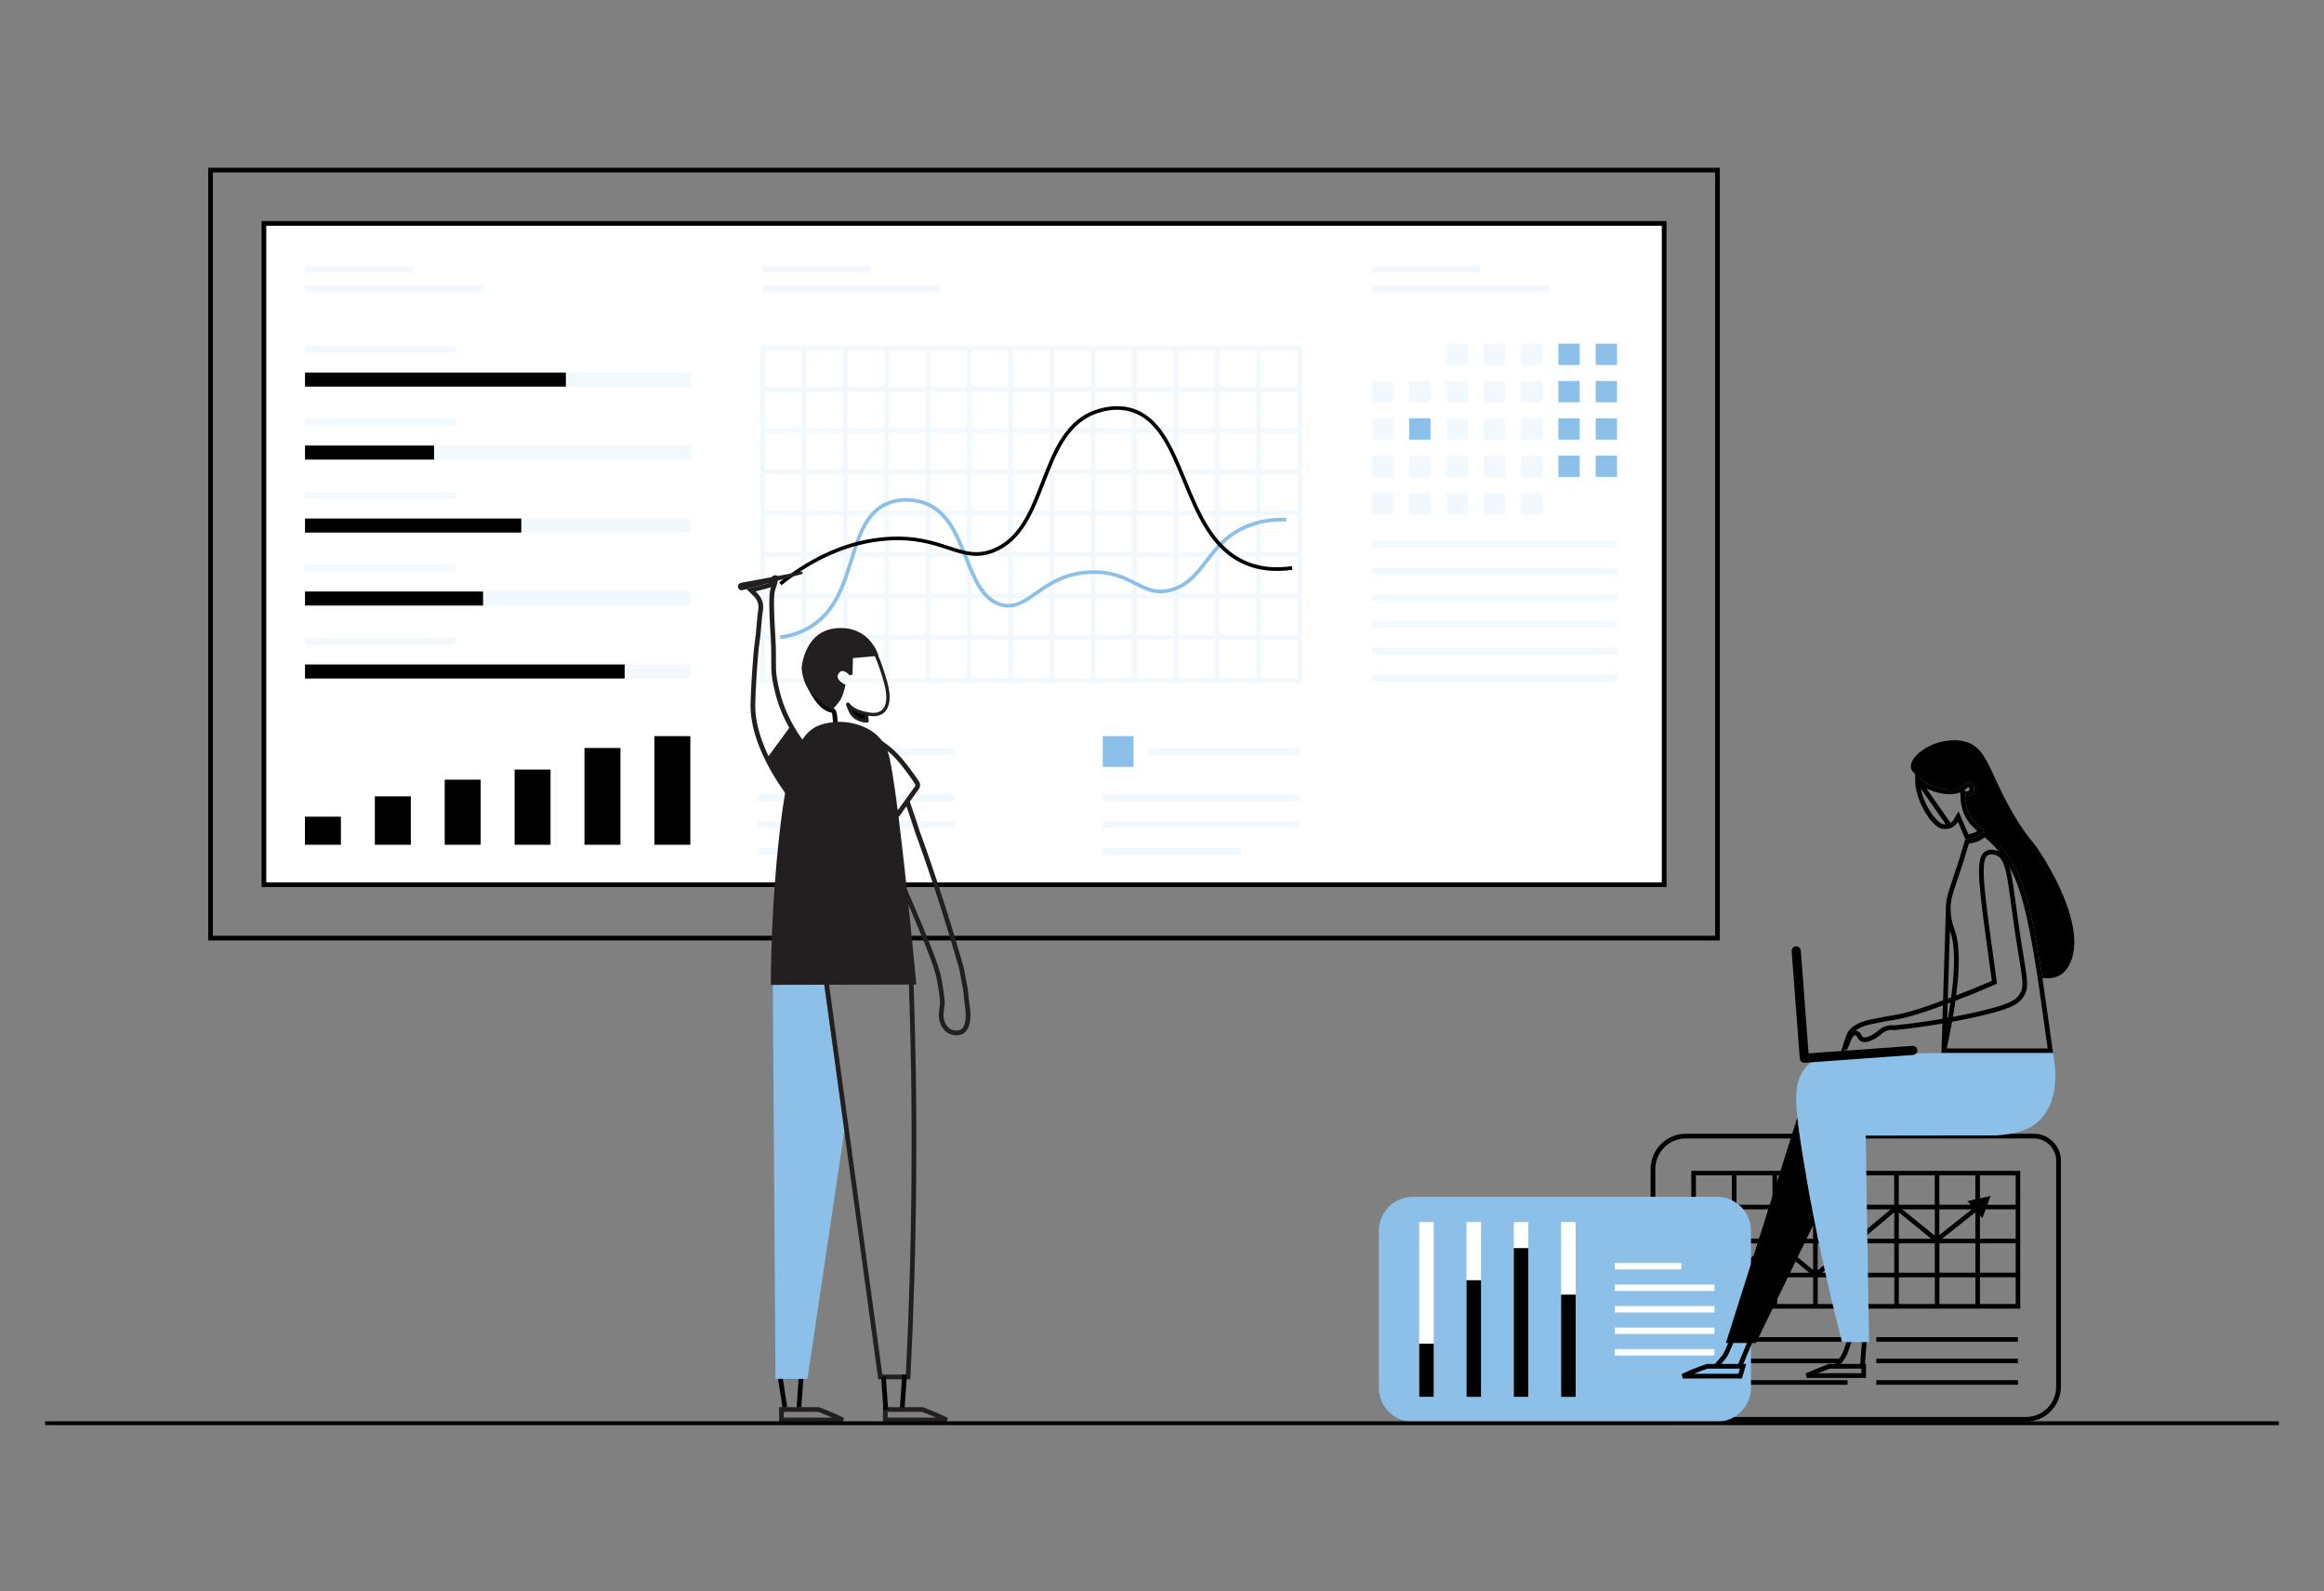 <svg width="1081" height="740" viewBox="0 0 1081 740" fill="none" xmlns="http://www.w3.org/2000/svg">
<rect x="0" y="0" width="1081" height="740" fill="#808080" stroke="none"/>
<g clip-path="url(#clip0_60_4696)">
<g clip-path="url(#clip1_60_4696)">
<path d="M957.538 539.365L957.525 539.379V539.831V644.823C957.525 653.217 950.72 660.022 942.326 660.022H780.383C774.088 660.022 768.875 654.813 768.875 648.47V543.521C768.875 542.869 768.916 542.275 769.013 541.692L769.017 541.67L769.02 541.647C769.957 534.127 776.401 528.301 784.095 528.301H946.039C952.228 528.301 957.302 533.266 957.538 539.365Z" stroke="black" stroke-width="2.184"/>
<path d="M859.367 621.785H787.764V623.925H859.367V621.785Z" fill="black"/>
<path d="M857.184 631.786H787.764V633.926H855L857.184 631.786Z" fill="black"/>
<path d="M859.367 641.788H787.764V643.928H859.367V641.788Z" fill="black"/>
<path d="M786.694 544.46V608.53H939.706V544.46H786.694ZM937.588 560.248H920.97V546.578H937.588V560.248ZM862.207 576.037H845.458V562.367H862.207V576.037ZM864.347 562.367H881.096V576.037H864.347V562.367ZM843.34 576.037H826.591V562.367H843.34V576.037ZM843.34 578.177V591.847H826.591V578.177H843.34ZM845.48 578.177H862.229V591.847H845.48V578.177ZM864.347 578.177H881.096V591.847H864.347V578.177ZM883.214 578.177H899.963V591.847H883.214V578.177ZM883.214 576.037V562.367H899.963V576.037H883.214ZM902.081 562.367H918.83V576.037H902.081V562.367ZM902.081 560.227V546.557H918.83V560.227H902.081ZM899.941 560.227H883.192V546.557H899.941V560.227ZM881.074 560.227H864.325V546.557H881.074V560.227ZM862.207 560.227H845.458V546.557H862.207V560.227ZM843.34 560.227H826.591V546.557H843.34V560.227ZM824.472 560.227H807.723V546.557H824.472V560.227ZM824.472 562.367V576.037H807.723V562.367H824.472ZM805.605 576.037H788.856V562.367H805.605V576.037ZM805.605 578.177V591.847H788.856V578.177H805.605ZM807.745 578.177H824.494V591.847H807.745V578.177ZM824.494 593.965V606.39H807.745V593.965H824.494ZM826.634 593.965H843.383V606.39H826.634V593.965ZM845.501 593.965H862.25V606.39H845.501V593.965ZM864.369 593.965H881.118V606.39H864.369V593.965ZM883.236 593.965H899.985V606.39H883.236V593.965ZM902.103 593.965H918.852V606.39H902.103V593.965ZM902.103 591.825V578.155H918.852V591.825H902.103ZM920.97 578.155H937.588V591.825H920.97V578.155ZM920.97 576.015V562.345H937.588V576.015H920.97ZM805.583 546.557V560.227H788.834V546.557H805.583ZM788.834 593.943H805.583V606.368H788.834V593.943ZM920.97 606.368V593.943H937.588V606.368H920.97Z" fill="black"/>
<path d="M925.927 556.143C922.324 556.929 918.742 557.737 915.139 558.523C916.624 560.226 917.389 561.1 917.956 561.755L900.814 575.294L882.777 560.663C882.384 560.357 881.816 560.357 881.423 560.663L844.54 591.563L826.154 576.277C825.761 575.949 825.193 575.949 824.8 576.277L794.599 601.193C794.14 601.564 794.075 602.241 794.468 602.699C794.686 602.961 794.97 603.093 795.298 603.093C795.538 603.093 795.778 603.005 795.975 602.852L825.498 578.504L843.885 593.79C844.278 594.117 844.868 594.117 845.239 593.79L882.122 562.891L900.137 577.5C900.53 577.805 901.076 577.827 901.469 577.5L919.354 563.349C919.922 563.982 920.664 564.856 922.105 566.494C923.372 563.043 924.638 559.593 925.927 556.143Z" fill="black"/>
<path d="M938.636 621.785H872.754V623.925H938.636V621.785Z" fill="black"/>
<path d="M938.636 631.786H872.754V633.926H938.636V631.786Z" fill="black"/>
<path d="M938.636 641.788H872.754V643.928H938.636V641.788Z" fill="black"/>
<path d="M798.617 556.536H657.2C648.445 556.536 641.347 563.634 641.347 572.39V645.26C641.347 654.016 648.445 661.114 657.2 661.114H798.617C807.372 661.114 814.47 654.016 814.47 645.26V572.39C814.47 563.634 807.372 556.536 798.617 556.536Z" fill="#8CC0E8"/>
<path d="M666.895 568.263H660.126V649.562H666.895V568.263Z" fill="white"/>
<path d="M688.907 568.263H682.138V649.562H688.907V568.263Z" fill="white"/>
<path d="M710.897 568.263H704.128V649.562H710.897V568.263Z" fill="white"/>
<path d="M732.909 568.263H726.14V649.562H732.909V568.263Z" fill="white"/>
<path d="M666.895 624.842H660.126V649.562H666.895V624.842Z" fill="black"/>
<path d="M688.907 595.319H682.138V649.584H688.907V595.319Z" fill="black"/>
<path d="M710.897 580.382H704.128V649.562H710.897V580.382Z" fill="black"/>
<path d="M732.909 602.023H726.14V649.584H732.909V602.023Z" fill="black"/>
<path d="M782.085 587.326H751.099V590.318H782.085V587.326Z" fill="white"/>
<path d="M797.459 597.328H751.099V600.319H797.459V597.328Z" fill="white"/>
<path d="M797.459 607.329H751.099V610.321H797.459V607.329Z" fill="white"/>
<path d="M797.459 617.33H751.099V620.322H797.459V617.33Z" fill="white"/>
<path d="M797.459 627.332H751.099V630.323H797.459V627.332Z" fill="white"/>
<path d="M97.933 79.092H798.879V436.236H97.933V79.092Z" stroke="black" stroke-width="2.184"/>
<path d="M122.762 103.898H774.072V411.407H122.762V103.898Z" fill="white" stroke="black" stroke-width="2.184"/>
<path d="M717.449 159.823H707.535V169.737H717.449V159.823Z" fill="#F1F9FF"/>
<path d="M734.787 159.823H724.873V169.737H734.787V159.823Z" fill="#8CC0E8"/>
<path d="M752.147 159.823H742.233V169.737H752.147V159.823Z" fill="#8CC0E8"/>
<path d="M648.051 177.162H638.137V187.076H648.051V177.162Z" fill="#F1F9FF"/>
<path d="M665.411 177.162H655.497V187.076H665.411V177.162Z" fill="#F1F9FF"/>
<path d="M682.75 177.162H672.836V187.076H682.75V177.162Z" fill="#F1F9FF"/>
<path d="M700.088 177.162H690.174V187.076H700.088V177.162Z" fill="#F1F9FF"/>
<path d="M717.449 177.162H707.535V187.076H717.449V177.162Z" fill="#F1F9FF"/>
<path d="M734.787 177.162H724.873V187.076H734.787V177.162Z" fill="#8CC0E8"/>
<path d="M752.147 177.162H742.233V187.076H752.147V177.162Z" fill="#8CC0E8"/>
<path d="M648.051 194.522H638.137V204.436H648.051V194.522Z" fill="#F1F9FF"/>
<path d="M665.411 194.522H655.497V204.436H665.411V194.522Z" fill="#8CC0E8"/>
<path d="M682.75 194.522H672.836V204.436H682.75V194.522Z" fill="#F1F9FF"/>
<path d="M700.088 194.522H690.174V204.436H700.088V194.522Z" fill="#F1F9FF"/>
<path d="M717.449 194.522H707.535V204.436H717.449V194.522Z" fill="#F1F9FF"/>
<path d="M734.787 194.522H724.873V204.436H734.787V194.522Z" fill="#8CC0E8"/>
<path d="M752.147 194.522H742.233V204.436H752.147V194.522Z" fill="#8CC0E8"/>
<path d="M648.051 211.861H638.137V221.775H648.051V211.861Z" fill="#F1F9FF"/>
<path d="M665.411 211.861H655.497V221.775H665.411V211.861Z" fill="#F1F9FF"/>
<path d="M682.75 211.861H672.836V221.775H682.75V211.861Z" fill="#F1F9FF"/>
<path d="M700.088 211.861H690.174V221.775H700.088V211.861Z" fill="#F1F9FF"/>
<path d="M717.449 211.861H707.535V221.775H717.449V211.861Z" fill="#F1F9FF"/>
<path d="M734.787 211.861H724.873V221.775H734.787V211.861Z" fill="#8CC0E8"/>
<path d="M752.147 211.861H742.233V221.775H752.147V211.861Z" fill="#8CC0E8"/>
<path d="M648.051 229.199H638.137V239.113H648.051V229.199Z" fill="#F1F9FF"/>
<path d="M665.411 229.199H655.497V239.113H665.411V229.199Z" fill="#F1F9FF"/>
<path d="M682.75 229.199H672.836V239.113H682.75V229.199Z" fill="#F1F9FF"/>
<path d="M700.088 229.199H690.174V239.113H700.088V229.199Z" fill="#F1F9FF"/>
<path d="M717.449 229.199H707.535V239.113H717.449V229.199Z" fill="#F1F9FF"/>
<path d="M682.75 159.823H672.836V169.737H682.75V159.823Z" fill="#F1F9FF"/>
<path d="M700.088 159.823H690.174V169.737H700.088V159.823Z" fill="#F1F9FF"/>
<path d="M321.107 173.253H141.869V179.782H321.107V173.253Z" fill="#F1F9FF"/>
<path d="M321.107 207.188H141.869V213.717H321.107V207.188Z" fill="#F1F9FF"/>
<path d="M321.107 241.122H141.869V247.652H321.107V241.122Z" fill="#F1F9FF"/>
<path d="M321.107 275.057H141.869V281.586H321.107V275.057Z" fill="#F1F9FF"/>
<path d="M321.107 308.992H141.869V315.521H321.107V308.992Z" fill="#F1F9FF"/>
<path d="M263.217 173.253H141.869V179.782H263.217V173.253Z" fill="black"/>
<path d="M201.899 207.188H141.869V213.717H201.899V207.188Z" fill="black"/>
<path d="M242.472 241.122H141.869V247.652H242.472V241.122Z" fill="black"/>
<path d="M224.697 275.057H141.869V281.586H224.697V275.057Z" fill="black"/>
<path d="M290.557 308.992H141.869V315.521H290.557V308.992Z" fill="black"/>
<path d="M211.966 160.719H141.869V163.907H211.966V160.719Z" fill="#F1F9FF"/>
<path d="M211.966 194.653H141.869V197.842H211.966V194.653Z" fill="#F1F9FF"/>
<path d="M211.966 228.588H141.869V231.776H211.966V228.588Z" fill="#F1F9FF"/>
<path d="M211.966 262.523H141.869V265.711H211.966V262.523Z" fill="#F1F9FF"/>
<path d="M211.966 296.458H141.869V299.646H211.966V296.458Z" fill="#F1F9FF"/>
<path d="M752.126 251.561H638.137V254.749H752.126V251.561Z" fill="#F1F9FF"/>
<path d="M752.126 263.964H638.137V267.152H752.126V263.964Z" fill="#F1F9FF"/>
<path d="M752.126 276.367H638.137V279.555H752.126V276.367Z" fill="#F1F9FF"/>
<path d="M752.126 288.793H638.137V291.981H752.126V288.793Z" fill="#F1F9FF"/>
<path d="M752.126 301.196H638.137V304.384H752.126V301.196Z" fill="#F1F9FF"/>
<path d="M752.126 313.599H638.137V316.788H752.126V313.599Z" fill="#F1F9FF"/>
<path d="M353.709 160.719V317.53H605.643V160.719H353.709ZM603.502 179.935H586.404V162.859H603.502V179.935ZM355.827 278.136H372.926V295.213H355.827V278.136ZM432.693 220.486H449.792V237.563H432.693V220.486ZM430.553 237.563H413.477V220.486H430.553V237.563ZM488.203 237.563H471.105V220.486H488.203V237.563ZM490.343 220.486H507.42V237.563H490.343V220.486ZM468.987 237.563H451.91V220.486H468.987V237.563ZM449.77 239.703V256.779H432.672V239.703H449.77ZM451.91 239.703H468.987V256.779H451.91V239.703ZM471.127 239.703H488.225V256.779H471.127V239.703ZM490.343 239.703H507.42V256.779H490.343V239.703ZM509.56 239.703H526.658V256.779H509.56V239.703ZM509.56 237.563V220.486H526.658V237.563H509.56ZM528.776 220.486H545.853V237.563H528.776V220.486ZM528.776 218.346V201.27H545.853V218.346H528.776ZM526.636 218.346H509.538V201.27H526.636V218.346ZM507.42 218.346H490.343V201.27H507.42V218.346ZM488.203 218.346H471.105V201.27H488.203V218.346ZM468.987 218.346H451.91V201.27H468.987V218.346ZM449.77 218.346H432.672V201.27H449.77V218.346ZM430.553 218.346H413.477V201.27H430.553V218.346ZM411.337 218.346H394.238V201.27H411.337V218.346ZM411.337 220.486V237.563H394.238V220.486H411.337ZM411.337 239.703V256.779H394.238V239.703H411.337ZM413.477 239.703H430.553V256.779H413.477V239.703ZM430.553 258.92V275.996H413.477V258.92H430.553ZM432.693 258.92H449.792V275.996H432.693V258.92ZM451.91 258.92H468.987V275.996H451.91V258.92ZM471.127 258.92H488.225V275.996H471.127V258.92ZM490.343 258.92H507.42V275.996H490.343V258.92ZM509.56 258.92H526.658V275.996H509.56V258.92ZM528.776 258.92H545.853V275.996H528.776V258.92ZM528.776 256.779V239.703H545.853V256.779H528.776ZM547.993 239.703H565.091V256.779H547.993V239.703ZM547.993 237.563V220.486H565.091V237.563H547.993ZM547.993 218.346V201.27H565.091V218.346H547.993ZM547.993 199.13V182.053H565.091V199.13H547.993ZM545.853 199.13H528.776V182.053H545.853V199.13ZM526.636 199.13H509.538V182.053H526.636V199.13ZM507.42 199.13H490.343V182.053H507.42V199.13ZM488.203 199.13H471.105V182.053H488.203V199.13ZM468.987 199.13H451.91V182.053H468.987V199.13ZM449.77 199.13H432.672V182.053H449.77V199.13ZM430.553 199.13H413.477V182.053H430.553V199.13ZM411.337 199.13H394.238V182.053H411.337V199.13ZM392.12 199.13H375.044V182.053H392.12V199.13ZM392.12 201.27V218.346H375.044V201.27H392.12ZM392.12 220.486V237.563H375.044V220.486H392.12ZM392.12 239.703V256.779H375.044V239.703H392.12ZM392.12 258.92V275.996H375.044V258.92H392.12ZM394.26 258.92H411.359V275.996H394.26V258.92ZM411.359 278.136V295.213H394.26V278.136H411.359ZM413.499 278.136H430.575V295.213H413.499V278.136ZM432.715 278.136H449.814V295.213H432.715V278.136ZM451.932 278.136H469.008V295.213H451.932V278.136ZM471.148 278.136H488.247V295.213H471.148V278.136ZM490.365 278.136H507.442V295.213H490.365V278.136ZM509.582 278.136H526.68V295.213H509.582V278.136ZM528.798 278.136H545.875V295.213H528.798V278.136ZM548.015 278.136H565.113V295.213H548.015V278.136ZM548.015 275.996V258.92H565.113V275.996H548.015ZM567.231 258.92H584.308V275.996H567.231V258.92ZM567.231 256.779V239.703H584.308V256.779H567.231ZM567.231 237.563V220.486H584.308V237.563H567.231ZM567.231 218.346V201.27H584.308V218.346H567.231ZM567.231 199.13V182.053H584.308V199.13H567.231ZM567.231 179.913V162.837H584.308V179.913H567.231ZM565.091 179.913H547.993V162.837H565.091V179.913ZM545.875 179.913H528.798V162.837H545.875V179.913ZM526.658 179.913H509.56V162.837H526.658V179.913ZM507.442 179.913H490.365V162.837H507.442V179.913ZM488.225 179.913H471.127V162.837H488.225V179.913ZM469.008 179.913H451.932V162.837H469.008V179.913ZM449.792 179.913H432.693V162.837H449.792V179.913ZM430.575 179.913H413.499V162.837H430.575V179.913ZM411.359 179.913H394.26V162.837H411.359V179.913ZM392.142 179.913H375.066V162.837H392.142V179.913ZM372.926 179.913H355.827V162.837H372.926V179.913ZM355.827 182.053H372.926V199.13H355.827V182.053ZM355.827 201.27H372.926V218.346H355.827V201.27ZM355.827 220.486H372.926V237.563H355.827V220.486ZM355.827 239.703H372.926V256.779H355.827V239.703ZM355.827 258.92H372.926V275.996H355.827V258.92ZM375.044 278.136H392.12V295.213H375.044V278.136ZM392.12 297.353V315.39H375.044V297.353H392.12ZM394.26 297.353H411.359V315.39H394.26V297.353ZM413.477 297.353H430.553V315.39H413.477V297.353ZM432.693 297.353H449.792V315.39H432.693V297.353ZM451.91 297.353H468.987V315.39H451.91V297.353ZM471.127 297.353H488.225V315.39H471.127V297.353ZM490.343 297.353H507.42V315.39H490.343V297.353ZM509.56 297.353H526.658V315.39H509.56V297.353ZM528.776 297.353H545.853V315.39H528.776V297.353ZM547.993 297.353H565.091V315.39H547.993V297.353ZM567.209 297.353H584.286V315.39H567.209V297.353ZM567.209 295.213V278.136H584.286V295.213H567.209ZM586.426 278.136H603.524V295.213H586.426V278.136ZM586.426 275.996V258.92H603.524V275.996H586.426ZM586.426 256.779V239.703H603.524V256.779H586.426ZM586.426 237.563V220.486H603.524V237.563H586.426ZM586.426 218.346V201.27H603.524V218.346H586.426ZM586.426 199.13V182.053H603.524V199.13H586.426ZM355.849 297.331H372.947V315.368H355.849V297.331ZM586.426 315.368V297.331H603.524V315.368H586.426Z" fill="#F1F9FF"/>
<path d="M363.077 297.134L362.858 295.453C368.056 294.776 372.772 293.138 376.856 290.562C387.905 283.574 391.661 271.563 395.265 259.946C398.802 248.613 402.121 237.912 412.057 233.501C419.438 230.226 426.994 232.06 429.112 232.693C441.079 236.275 445.73 247.914 450.228 259.182C454.115 268.921 457.784 278.136 465.929 280.385C471.738 282.001 475.996 278.988 481.39 275.188C487.329 271.017 494.71 265.82 506.764 265.231C516.984 264.706 523.164 267.829 528.579 270.559C533.951 273.267 538.21 275.407 544.935 273.398C552.098 271.258 556.138 266.017 560.418 260.448C565.266 254.181 570.747 247.062 581.622 243.219C586.841 241.363 592.496 240.555 598.327 240.795L598.261 242.498C592.584 242.28 587.212 243.044 582.189 244.835C571.773 248.525 566.685 255.12 561.772 261.496C557.317 267.283 553.102 272.743 545.438 275.035C538.057 277.263 533.318 274.861 527.815 272.087C522.574 269.445 516.678 266.41 506.83 266.934C495.278 267.502 488.421 272.328 482.35 276.586C476.804 280.473 472.043 283.836 465.449 282.023C456.474 279.556 452.652 269.969 448.612 259.815C444.267 248.918 439.79 237.672 428.61 234.331C426.622 233.742 419.591 232.017 412.734 235.074C403.519 239.179 400.287 249.508 396.88 260.47C393.168 272.393 389.325 284.709 377.751 292.025C373.449 294.732 368.514 296.458 363.055 297.178L363.077 297.134Z" fill="#8CC0E8"/>
<path d="M363.513 272.153L362.443 270.821C378.406 258.046 395.199 250.927 412.363 249.704C425.574 248.765 434.353 251.648 441.428 253.963C448.678 256.343 454.399 258.221 461.911 255.186C474.161 250.229 479.119 237.41 484.381 223.828C489.928 209.524 495.649 194.719 510.76 190.264C512.988 189.609 518.862 187.884 525.653 189.609C539.41 193.147 545.372 207.668 551.705 223.041C558.059 238.524 564.654 254.53 579.678 260.994C585.901 263.658 593.042 264.423 600.925 263.265L601.165 264.947C592.977 266.17 585.508 265.362 579.001 262.566C563.344 255.841 556.618 239.507 550.132 223.697C543.974 208.716 538.166 194.588 525.238 191.269C518.906 189.631 513.555 191.225 511.263 191.902C496.959 196.116 491.391 210.507 485.997 224.439C480.844 237.76 475.515 251.539 462.566 256.758C454.465 260.033 448.481 258.068 440.904 255.579C433.61 253.176 425.356 250.447 412.494 251.386C395.679 252.609 379.192 259.575 363.513 272.131V272.153Z" fill="black"/>
<path d="M389.537 339.937C387.842 335.766 388.996 330.712 387.075 330.361C380.998 329.25 377.4 320.729 375.715 317.506C375.409 316.922 375.305 316.24 375.491 315.608L378.915 303.949" stroke="#0A0A0A" stroke-width="2.184"/>
<path d="M403.301 332.401L394.566 328.034L397.842 333.493L403.301 335.677V332.401Z" fill="black"/>
<path d="M444.158 347.862H374.062V351.05H444.158V347.862Z" fill="#F1F9FF"/>
<path d="M527.249 342.315H512.945V356.618H527.249V342.315Z" fill="#8CC0E8"/>
<path d="M604.573 347.862H534.477V351.05H604.573V347.862Z" fill="#F1F9FF"/>
<path d="M444.159 369.437H352.509V372.625H444.159V369.437Z" fill="#F1F9FF"/>
<path d="M444.159 381.84H352.509V385.028H444.159V381.84Z" fill="#F1F9FF"/>
<path d="M416.884 394.244H352.509V397.432H416.884V394.244Z" fill="#F1F9FF"/>
<path d="M604.595 369.437H512.945V372.625H604.595V369.437Z" fill="#F1F9FF"/>
<path d="M604.595 381.84H512.945V385.028H604.595V381.84Z" fill="#F1F9FF"/>
<path d="M577.321 394.243H512.945V397.432H577.321V394.243Z" fill="#F1F9FF"/>
<path d="M192.16 123.486H141.869V126.675H192.16V123.486Z" fill="#F1F9FF"/>
<path d="M224.697 132.789H141.869V135.977H224.697V132.789Z" fill="#F1F9FF"/>
<path d="M405.004 123.486H354.714V126.675H405.004V123.486Z" fill="#F1F9FF"/>
<path d="M437.542 132.789H354.714V135.977H437.542V132.789Z" fill="#F1F9FF"/>
<path d="M688.449 123.486H638.137V126.675H688.449V123.486Z" fill="#F1F9FF"/>
<path d="M720.964 132.789H638.137V135.977H720.964V132.789Z" fill="#F1F9FF"/>
<path d="M206.856 392.824H223.583V362.558H206.856V392.824Z" fill="black"/>
<path d="M174.362 392.824H191.089V370.31H174.362V392.824Z" fill="black"/>
<path d="M141.847 392.824H158.574V379.766H141.847V392.824Z" fill="black"/>
<path d="M304.379 392.824H321.106V342.315H304.379V392.824Z" fill="black"/>
<path d="M271.865 392.824H288.592V347.818H271.865V392.824Z" fill="black"/>
<path d="M239.371 392.824H256.098V357.863H239.371V392.824Z" fill="black"/>
<path d="M368.362 336.769L356.352 353.146L366.178 368.432L379.28 357.514L368.362 336.769Z" fill="#231F20"/>
<path d="M403.039 332.007L403.324 335.261C403.324 335.261 397.741 335.511 395.488 330.507C393.235 325.503 394.906 328.006 394.906 328.006C394.906 328.006 396.877 330.502 401.461 331.485C403.047 331.815 404.756 332.338 406.538 332.273C412.559 332.048 413.875 326.484 412.579 319.955C411.915 316.646 410.369 311.889 408.936 307.981C407.502 304.073 405.704 300.737 405.704 300.737" stroke="#231F20" stroke-width="1.553" stroke-linecap="round" stroke-linejoin="round"/>
<path d="M362.903 640.303L365.087 654.497" stroke="black" stroke-width="2.184"/>
<path d="M371.638 654.497L372.73 639.211" stroke="black" stroke-width="2.184"/>
<path d="M408.042 345.138C405.072 344.745 402.561 347.453 402.277 347.759C397.254 353.305 401.229 364.835 403.696 371.758C414.135 401.041 434.399 442.291 436.801 455.044C438.548 464.368 438.33 466.705 438.33 466.705C438.024 469.871 437.129 472.732 438.614 476.029C439.662 478.366 441.169 479.261 441.474 479.436C443.243 480.44 445.733 480.681 447.414 479.742C451.563 477.427 450.078 468.321 449.86 467.054C449.052 462.316 449.86 463.423 448.068 454.688C447.62 452.505 447.523 451.216 446.628 448.137C436.889 414.137 426.778 386.934 426.778 386.934C425.23 382.055 423.682 377.466 422.047 372.8" stroke="#231F20" stroke-width="2.184"/>
<path d="M360.7 641.205H375.571C381.357 602.422 387.122 563.639 392.909 524.857C389.721 502.496 386.511 480.135 383.323 457.752C375.374 457.752 367.425 457.774 359.477 457.795C359.892 518.939 360.306 580.061 360.721 641.205H360.7Z" fill="#8CC0E8"/>
<path d="M403.664 452.55C397.047 452.566 390.429 452.582 383.81 452.593C392.355 515.156 400.899 577.718 409.465 640.303H422.393C423.913 610.36 424.863 579.05 425.076 546.397L425.076 546.395C425.332 513.749 424.788 482.445 423.693 452.506C417.017 452.518 410.341 452.534 403.664 452.55Z" stroke="#231F20" stroke-width="2.184"/>
<path d="M343.274 273.054C343.47 274.015 344.365 274.648 345.326 274.452C345.479 274.408 372.972 266.962 372.972 266.962C373.278 266.853 373.474 266.569 373.365 266.263C373.256 265.957 372.972 265.761 372.71 265.804L344.671 271.002C343.732 271.198 343.121 272.093 343.274 273.054Z" fill="#231F20"/>
<path d="M352.192 298.707L352.191 298.71C351.308 304.244 350.24 322.278 350.196 327.979C350.196 333.813 351.435 346.995 365.292 367.021C367.303 356.5 369.628 349.469 372.502 344.808C366.167 336.019 363.353 328.287 361.96 323.104L361.959 323.102C360.305 316.904 359.926 313.824 359.856 310.372C359.836 309.368 359.84 308.351 359.846 307.225C359.859 304.505 359.875 301.153 359.544 295.833L359.544 295.832C358.433 277.776 359.083 275.264 359.596 273.697L359.605 273.67L359.616 273.643C359.882 272.955 360.506 271.287 360.663 269.917L360.665 269.9L360.667 269.883C360.724 269.491 360.736 269.161 360.71 268.912C360.695 268.764 360.67 268.675 360.652 268.627C360.652 268.627 360.651 268.627 360.65 268.627C360.595 268.614 360.515 268.606 360.42 268.613C360.326 268.62 360.239 268.64 360.17 268.665C360.125 268.681 360.099 268.696 360.087 268.704C360.081 268.71 360.076 268.716 360.072 268.72L360.068 268.733L360.037 268.803C360.011 268.863 359.997 268.921 359.958 269.082C359.944 269.139 359.927 269.208 359.906 269.296C359.834 269.585 359.728 269.963 359.507 270.39L359.499 270.406L359.49 270.421C359.106 271.106 358.598 271.639 358.222 271.962L358.029 272.127L357.784 272.19C357.112 272.363 356.426 272.551 355.836 272.755L355.791 272.77L355.745 272.782L355.74 272.783C355.575 272.824 355.389 272.871 355.161 272.917L349.29 274.475C349.562 274.753 349.866 275.031 350.201 275.338C350.381 275.503 350.57 275.676 350.768 275.861C351.781 276.811 352.877 277.984 353.52 279.837L353.58 280.011V280.039C354.113 281.688 353.935 282.978 353.44 286.233C353.272 287.75 353.146 289.313 353.018 290.898C352.81 293.475 352.597 296.111 352.192 298.707Z" stroke="#231F20" stroke-width="2.184"/>
<path d="M386.924 330.218C386.924 330.218 390.189 327.014 391.292 324.758C392.571 322.141 393.291 318.393 393.291 318.393C393.291 318.393 388.053 316.167 390.065 313.172C392.076 310.178 395.18 314.053 395.18 314.053L396.531 313.692L396.751 306.033L408.608 304.96C408.608 304.96 405.02 291.152 389.54 292.092C374.047 293.033 372.888 310.502 372.888 310.502C372.888 310.502 372.889 320.391 381.465 325.85L386.924 330.218Z" fill="#231F20"/>
<path d="M363.494 655.442V660.29H392.077C387.513 658.081 383.637 656.53 380.826 655.442H363.494Z" stroke="#231F20" stroke-width="2.184"/>
<path d="M429.088 655.442H411.798V660.29H440.378C435.77 658.079 431.931 656.528 429.088 655.442Z" stroke="#231F20" stroke-width="2.184"/>
<path d="M802.81 624.493H816.742C825.848 605.8 835.019 587.042 844.081 568.306C841.396 554.462 839.103 541.01 837.137 528.017C837.05 527.711 837.05 527.427 837.006 527.078C836.963 526.816 836.919 526.619 836.875 526.357C836.57 524.064 836.286 521.75 836.067 519.588C824.952 554.549 813.925 589.532 802.81 624.493Z" fill="black"/>
<path d="M891.924 362.625C894.967 365.173 898.769 366.904 902.39 367.707C904.574 368.192 906.733 368.349 908.658 368.123C910.567 367.899 912.323 367.288 913.617 366.165C913.756 366.05 913.879 365.942 913.997 365.837C914.227 365.634 914.44 365.445 914.727 365.252C915.125 364.985 915.451 364.873 915.736 364.892C915.942 364.909 916.283 365.06 916.616 365.43C916.941 365.79 917.156 366.247 917.197 366.678L917.198 366.693L917.2 366.707C917.31 367.617 916.702 368.274 916.616 368.359L916.607 368.368L916.598 368.378C916.172 368.825 915.648 368.997 915.172 369.047C914.803 369.086 914.519 369.045 914.429 369.031C914.395 369.027 914.389 369.026 914.414 369.034L912.934 368.541L912.978 370.101C913.114 374.944 914.437 378.181 915.684 380.255C916.828 382.233 918.074 383.424 921.485 386.565C921.12 386.867 920.678 387.183 920.14 387.477L920.115 387.49L920.092 387.505C919.605 387.805 919.044 388.06 918.334 388.361C917.006 388.868 915.774 389.026 914.861 389.052C913.837 386.623 912.793 384.158 911.731 381.692L910.875 379.705L909.785 381.574C909.391 382.249 908.486 383.454 906.934 384.051L891.924 362.625ZM891.924 362.625C891.955 367.117 893.537 371.917 895.708 375.914C896.973 378.243 898.414 380.253 899.81 381.728C901.242 383.242 902.5 384.058 903.377 384.244L903.822 384.338C904.628 384.442 905.36 384.388 905.921 384.297C906.251 384.244 906.516 384.178 906.693 384.127C906.781 384.102 906.847 384.081 906.888 384.067C906.908 384.06 906.922 384.056 906.929 384.053L906.934 384.051L906.932 384.052L906.931 384.052L906.931 384.052L891.924 362.625Z" stroke="black" stroke-width="2.184"/>
<path d="M904.185 488.623H953.721C952.506 479.711 949.081 455.779 948.956 454.964C943.207 418.044 939.258 404.534 928.664 393.043C926.612 390.846 924.699 389.126 923.253 387.924C922.733 388.389 922.084 388.895 921.249 389.371C920.618 389.77 919.887 390.084 919.191 390.379L919.173 390.386L919.155 390.393C917.565 391.004 916.09 391.199 914.981 391.233C913.316 397.065 911.784 401.819 910.672 405.093C910.105 406.824 909.591 408.343 909.131 409.702C907.117 415.656 906.14 418.546 906.208 422.833L904.185 488.623ZM904.185 488.623C911.493 455.072 910.789 440.224 908.242 433.012L908.239 433.005L908.237 432.997C908.219 432.949 908.2 432.898 908.18 432.844C907.623 431.341 906.289 427.746 906.208 422.833L904.185 488.623Z" stroke="black" stroke-width="2.184"/>
<path d="M922.226 399.476C922.61 398.181 923.154 397.408 923.835 396.922L924.149 396.745C925.057 396.232 926.099 396.156 927.03 396.26C927.955 396.362 928.673 396.631 928.841 396.698L928.855 396.704L928.869 396.709C931.562 397.703 933.1 400.313 934.35 406.173C935.13 409.829 935.759 414.519 936.558 420.486C937.034 424.033 937.569 428.031 938.233 432.53L938.233 432.531C938.985 437.609 939.661 441.716 940.219 445.1C940.893 449.195 941.394 452.231 941.642 454.65C941.866 456.831 941.869 458.395 941.632 459.693C941.401 460.962 940.93 462.028 940.121 463.191C938.085 466.091 934.943 468.284 917.962 472.031L917.961 472.031C908.935 474.027 896.443 476.349 881.219 477.916C880.332 477.806 879.045 477.754 877.61 478.161L877.604 478.162C876.536 478.471 875.803 478.918 875.139 479.43C874.885 479.626 874.633 479.838 874.389 480.043C874.331 480.092 874.273 480.141 874.216 480.189C873.91 480.444 873.594 480.703 873.226 480.97L873.219 480.976C872.987 481.147 871.766 482.037 870.27 482.715C869.522 483.054 868.744 483.322 868.013 483.434C867.28 483.545 866.666 483.489 866.181 483.265L866.177 483.263C865.612 483.004 865.319 482.568 864.992 481.982C864.974 481.95 864.955 481.916 864.935 481.88C864.799 481.632 864.611 481.291 864.39 481.026C864.093 480.67 863.621 480.303 862.927 480.303L862.916 480.303C862.288 480.31 861.798 480.618 861.452 480.945C861.111 481.268 860.832 481.681 860.6 482.091C860.155 482.877 859.755 483.89 859.39 484.813L859.349 484.916C858.954 485.914 858.596 486.803 858.222 487.444C858.153 487.563 858.088 487.664 858.028 487.75C858.093 487.143 858.325 486.09 858.955 484.316C859.892 481.685 860.291 480.605 861.144 479.584L861.155 479.571L861.165 479.558C861.313 479.37 862.161 478.373 864.286 477.197L864.293 477.193C866.177 476.131 867.897 475.61 873.248 474.561L873.25 474.561C877.231 473.774 879.183 473.432 879.972 473.328L879.972 473.328L879.984 473.326C888.603 472.089 898.737 468.267 909.298 464.285L909.454 464.226L909.457 464.225C914.011 462.496 919.99 460.13 926.954 457.086L927.714 456.754L927.598 455.933C926.855 450.692 925.895 443.904 924.826 435.938L924.825 435.937C922.912 421.754 921.755 412.385 921.633 406.243C921.573 403.17 921.775 401 922.226 399.476ZM857.695 488.112C857.695 488.112 857.696 488.111 857.699 488.11C857.696 488.112 857.695 488.112 857.695 488.112Z" stroke="black" stroke-width="2.184"/>
<path d="M854.236 634.844C855.328 633.752 857.73 630.913 858.604 628.293C859.477 625.672 860.423 622.833 860.787 621.741H867.339L866.247 635.936" stroke="black" stroke-width="2.184"/>
<path d="M915.243 371.248C915.303 371.244 915.364 371.239 915.427 371.232C916.243 371.143 917.306 370.827 918.189 369.918C918.387 369.719 919.619 368.424 919.391 366.482C919.298 365.517 918.859 364.636 918.267 363.98C917.681 363.331 916.854 362.806 915.92 362.736L915.92 362.736L915.912 362.735C914.925 362.668 914.103 363.066 913.514 363.462C913.079 363.754 912.664 364.128 912.405 364.362C912.332 364.428 912.271 364.483 912.225 364.522L912.225 364.522L912.215 364.531C911.359 365.278 910.069 365.783 908.426 365.975C906.791 366.166 904.883 366.038 902.886 365.592C898.881 364.698 894.679 362.565 891.787 359.456L891.787 359.456L891.779 359.448C890.648 358.257 890.174 357.714 889.992 357.074L889.95 356.773C889.825 355.873 890.115 354.805 890.883 353.623C891.648 352.448 892.833 351.246 894.319 350.133C897.298 347.904 901.32 346.157 905.097 345.692L905.126 345.688L905.156 345.683C907.619 345.24 910.791 345.001 914.232 346.046L914.234 346.046C919.083 347.507 921.605 351.093 924.639 357.32C925.327 358.731 926.037 360.269 926.804 361.93C929.397 367.548 932.641 374.575 937.865 382.859C940.974 387.794 942.489 389.632 943.94 391.394C943.996 391.462 944.053 391.531 944.109 391.599C945.561 393.363 947.021 395.182 950.214 400.443C952.431 404.116 956.794 411.651 959.974 420.18C963.172 428.759 965.079 438.103 962.666 445.506L962.665 445.51C961.151 450.215 958.547 451.958 958.043 452.288C955.763 453.761 953.121 453.957 950.982 453.81C945.555 419.155 941.647 404.803 931.646 393.161L931.601 393.108L931.55 393.062C930.669 392.267 925.114 386.995 924.083 386.008L924.076 386.002L924.069 385.995C923.962 385.896 923.857 385.799 923.754 385.704C919.66 381.923 918.62 380.962 917.592 379.177L917.587 379.168L917.581 379.159C916.613 377.551 915.528 375.032 915.243 371.248Z" fill="black" stroke="black" stroke-width="2.184"/>
<path d="M835.937 518.431C835.98 518.824 836.024 519.195 836.068 519.588C836.286 521.75 836.57 524.065 836.919 526.357C836.919 526.62 836.963 526.816 837.007 527.078C837.05 527.427 837.05 527.711 837.094 528.017C839.103 541.01 841.396 554.462 844.082 568.306C845.108 573.46 846.178 578.701 847.314 583.985C850.306 597.917 853.494 611.282 856.857 624.1H869.369C868.867 592.109 868.343 560.074 867.841 528.083C888.062 528.061 908.283 528.017 928.504 527.995C935.797 527.362 943.2 526.467 948.856 520.789C958.704 510.941 955.844 494.213 954.948 489.693H897.364C896.469 489.693 889.263 489.911 874.785 490.283C850.895 491.003 845.13 491.265 840.785 495.393C834.386 501.529 835.282 512.098 835.937 518.387V518.431Z" fill="#8CC0E8"/>
<path d="M839.361 493.114C839.279 493.119 839.249 493.121 839.247 493.122H839.071C838.637 493.029 838.286 492.655 838.248 492.186C838.248 492.185 838.248 492.185 838.248 492.185L834.471 442.248C834.471 442.248 834.471 442.248 834.471 442.247C834.428 441.662 834.858 441.167 835.428 441.125L835.439 441.124L835.45 441.123C835.984 441.072 836.508 441.499 836.551 442.082L836.551 442.083L840.154 489.906L840.236 490.992L841.322 490.913L889.669 487.419L889.67 487.419C890.259 487.376 890.729 487.787 890.773 488.376L890.773 488.378C890.815 488.933 890.393 489.435 889.815 489.478L889.815 489.478L889.808 489.478L889.781 489.48L889.673 489.488L889.251 489.519L887.649 489.634L881.93 490.047C877.196 490.389 870.883 490.845 864.566 491.301C858.248 491.757 851.926 492.213 847.173 492.555C844.797 492.725 842.813 492.868 841.419 492.968C840.722 493.017 840.172 493.057 839.795 493.083C839.606 493.097 839.46 493.107 839.361 493.114Z" stroke="black" stroke-width="2.184"/>
<path d="M866.88 639.67H840.348C843.342 638.364 845.802 637.327 847.619 636.627L847.619 636.627L847.629 636.623C847.739 636.579 847.848 636.536 847.956 636.493C849.013 636.074 849.989 635.687 850.843 635.346H866.88V639.67Z" stroke="black" stroke-width="2.184"/>
<path d="M810.28 637.008C809.986 637.975 809.689 638.95 809.405 639.932H782.699C783.634 639.486 784.847 638.933 786.292 638.316C789.654 636.887 792.135 636.01 794.101 635.346H810.784C810.619 635.897 810.451 636.449 810.282 637.004L810.28 637.008Z" stroke="black" stroke-width="2.184"/>
<path d="M21 662L1060 662" stroke="#050505" stroke-width="2.184" stroke-miterlimit="10"/>
<path fill-rule="evenodd" clip-rule="evenodd" d="M426.23 457.832L358.58 457.964L358.535 457.942C358.67 435.006 359.924 415.573 361.245 400.657C362.432 387.768 363.708 377.39 365.141 369.106C367.425 356.548 370.045 348.726 373.27 343.879C375.42 340.552 377.86 338.635 380.57 337.467C383.884 336.101 389.617 335.022 395.685 336.145C395.74 336.157 395.8 336.169 395.865 336.183C398.003 336.628 405.21 338.13 409.928 344.055C409.928 344.055 410.032 344.189 410.206 344.434C412.242 345.886 414.4 347.535 416.054 349.071C420.539 353.234 425.527 360.47 427.422 363.317C428.175 364.449 428.124 365.911 427.343 366.996L417.976 380.006C421.825 410.706 425.82 453.319 426.23 457.832ZM412.777 349.121C412.853 349.309 412.926 349.501 412.995 349.695C414.257 353.274 415.888 363.732 417.573 376.829L425.571 365.72C425.834 365.354 425.841 364.882 425.604 364.527C423.696 361.66 418.838 354.634 414.568 350.671C414.024 350.166 413.418 349.644 412.777 349.121Z" fill="#231F20"/>
<path d="M410.944 640.303L412.036 655.589" stroke="black" stroke-width="2.184"/>
<path d="M419.68 654.497L420.772 639.211" stroke="black" stroke-width="2.184"/>
<path d="M798.552 634.844C799.644 633.752 802.046 631.131 802.919 629.384C803.793 627.637 805.467 623.561 806.195 621.741H814.93L809.47 634.844" stroke="black" stroke-width="2.184"/>
</g>
</g>
<defs>
<clipPath id="clip0_60_4696">
<rect width="1080" height="740" fill="white" transform="translate(0.5)"/>
</clipPath>
<clipPath id="clip1_60_4696">
<rect width="1112.22" height="584.729" fill="white" transform="translate(-16 78)"/>
</clipPath>
</defs>
</svg>